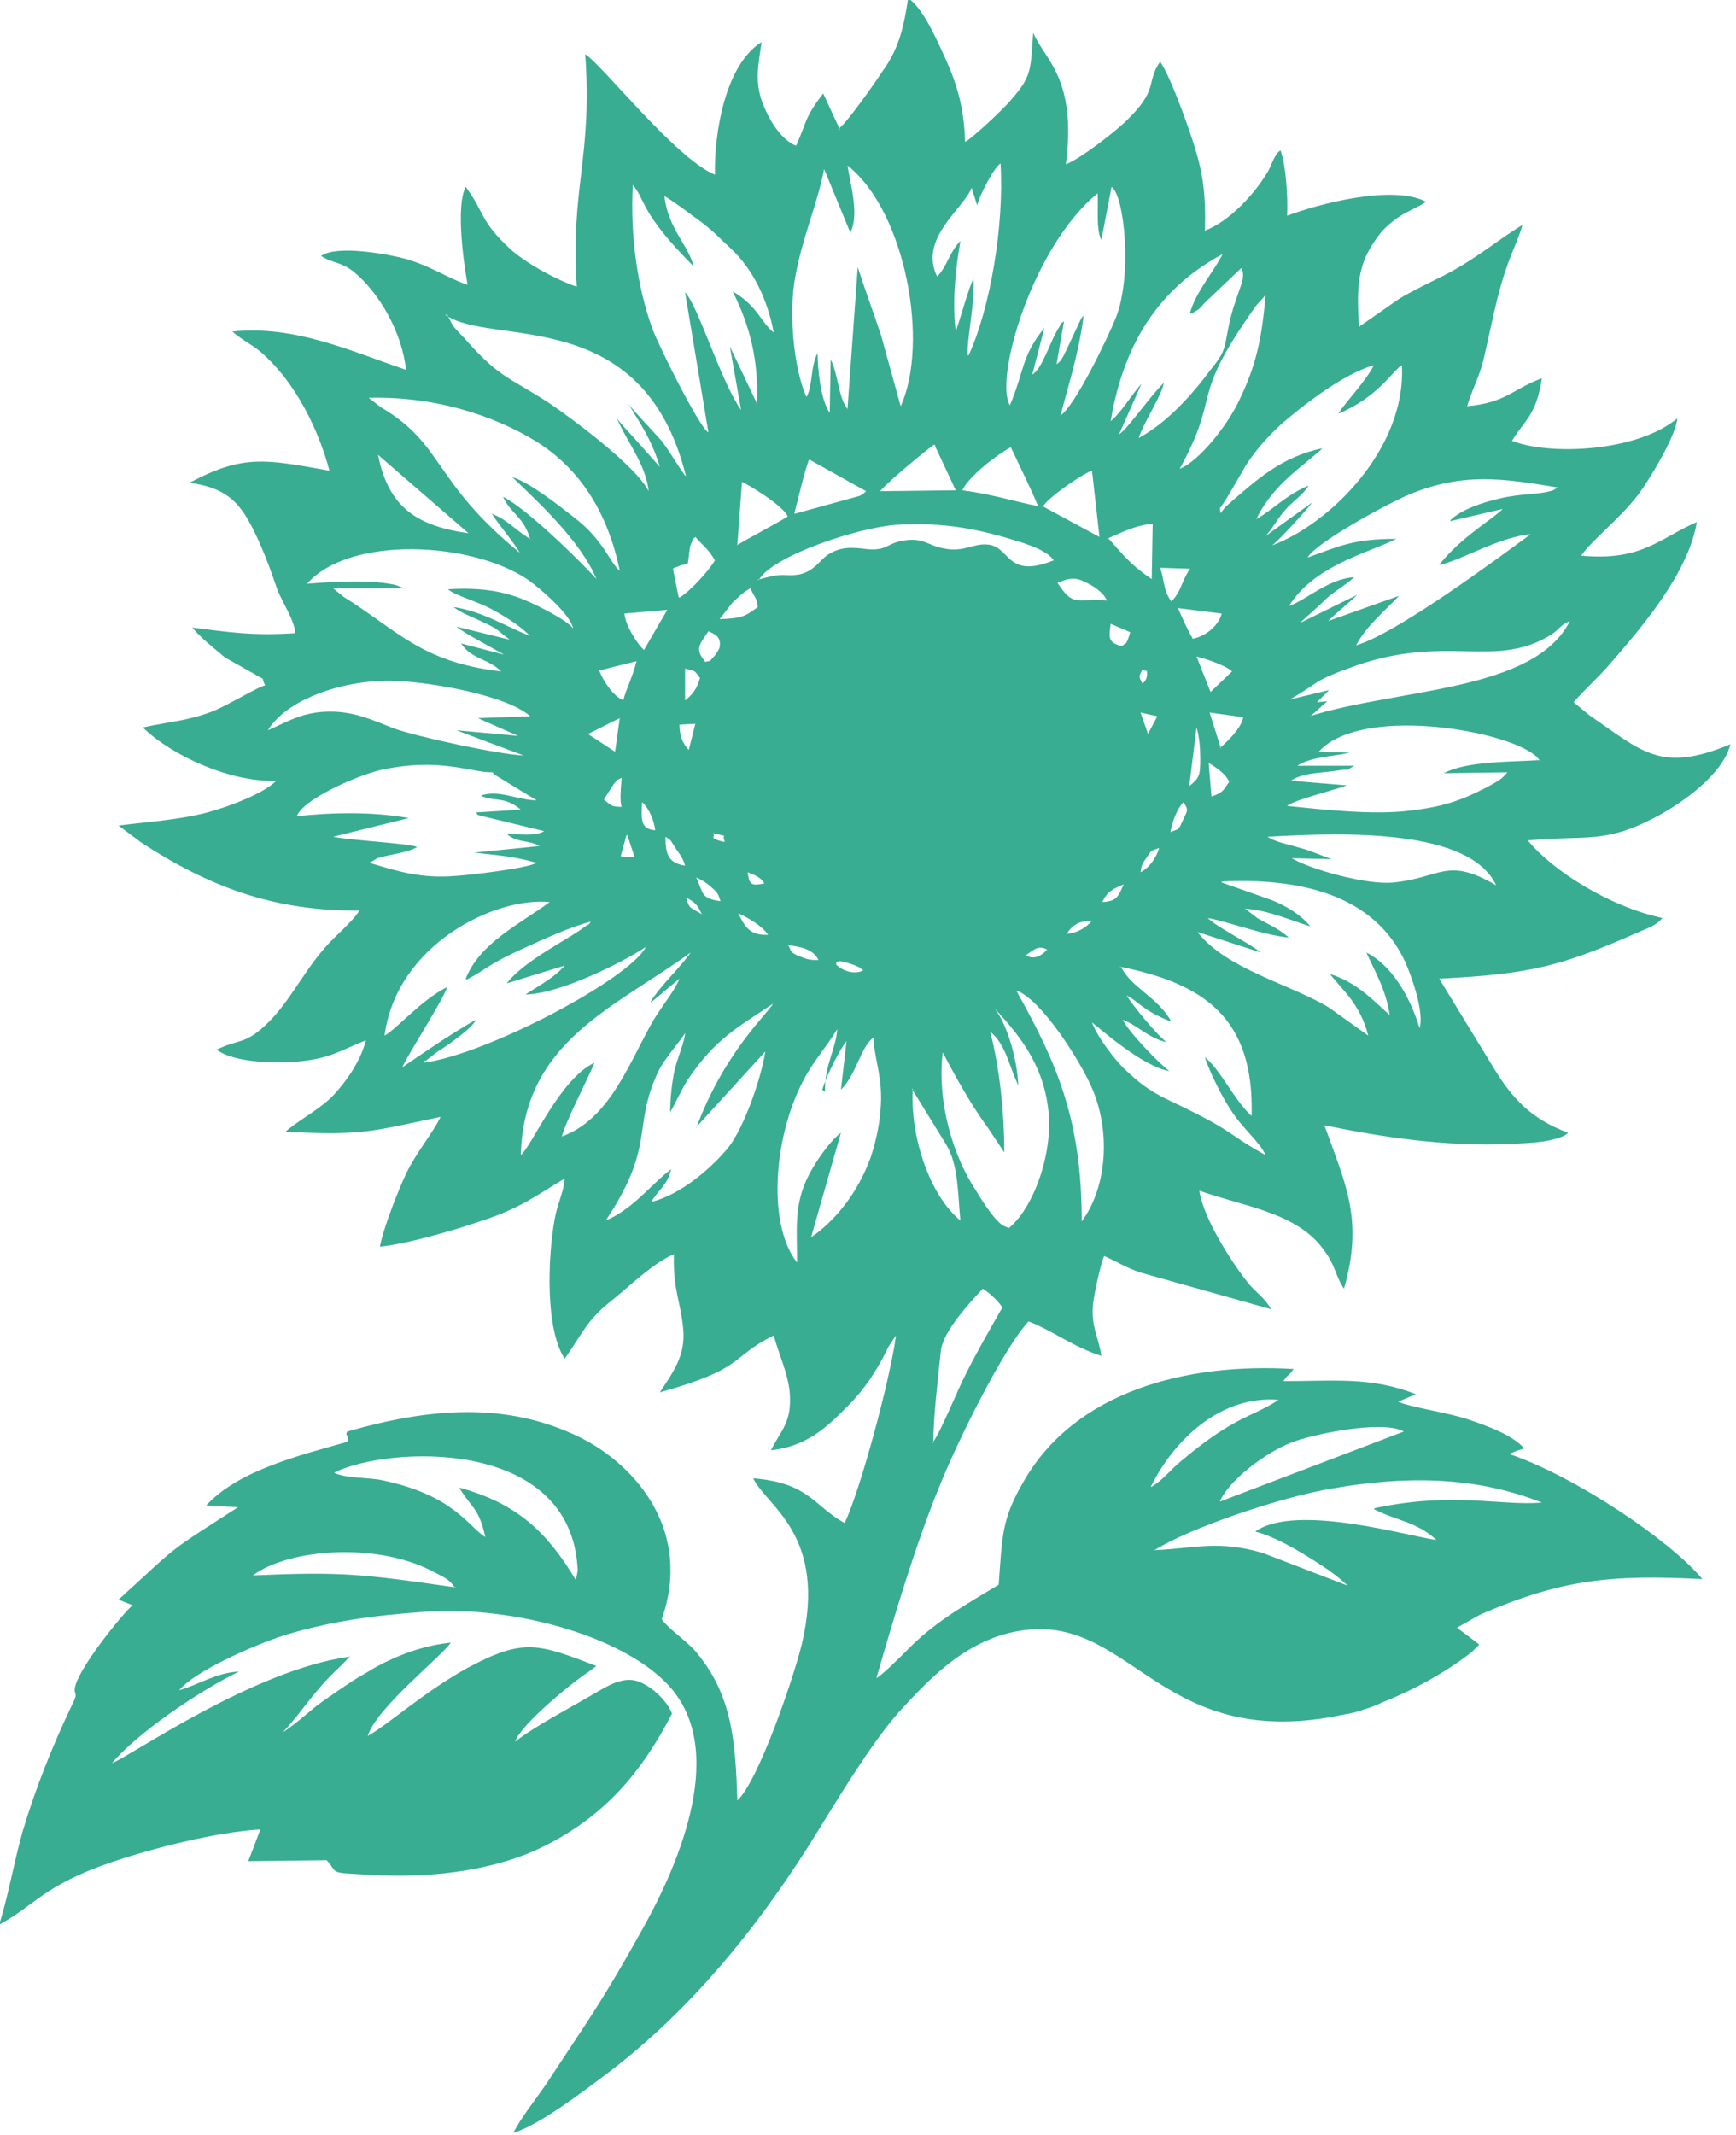 <?xml version="1.0" encoding="UTF-8"?>
<!DOCTYPE svg PUBLIC "-//W3C//DTD SVG 1.1//EN" "http://www.w3.org/Graphics/SVG/1.1/DTD/svg11.dtd">
<!-- Creator: CorelDRAW -->
<svg xmlns="http://www.w3.org/2000/svg" xml:space="preserve" width="8.526mm" height="10.479mm" version="1.1" style="shape-rendering:geometricPrecision; text-rendering:geometricPrecision; image-rendering:optimizeQuality; fill-rule:evenodd; clip-rule:evenodd"
viewBox="0 0 18.6 22.86"
 xmlns:xlink="http://www.w3.org/1999/xlink"
 xmlns:xodm="http://www.corel.com/coreldraw/odm/2003">
 <defs>
  <style type="text/css">
   <![CDATA[
    .fil0 {fill:#38AD92}
   ]]>
  </style>
 </defs>
 <g id="Слой_x0020_1">
  <g id="_2308574499696">
   <path class="fil0" d="M4.89 17c-1.04,-0.15 -1.24,-0.17 -2.18,-0.13 0.39,-0.29 1.35,-0.36 1.95,-0.03 0.12,0.06 0.16,0.08 0.22,0.17l0 0zm0.4 -8.71l0.46 0.28c-0.2,-0 -0.41,-0.12 -0.6,-0.05 0.15,0.07 0.25,-0 0.43,0.15l-0.48 0.03c0.03,0.03 -0.01,0.02 0.07,0.04l0.66 0.16c-0.09,0.06 -0.28,0.03 -0.4,0.03 0.11,0.1 0.23,0.06 0.35,0.13l-0.7 0.07c0.26,0.03 0.43,0.04 0.67,0.11 -0.11,0.06 -0.71,0.13 -0.87,0.14 -0.37,0.03 -0.62,-0.05 -0.92,-0.14l0.05 -0.03c0.03,-0.02 0.03,-0.02 0.07,-0.03 0.1,-0.03 0.29,-0.05 0.39,-0.11 -0.09,-0.04 -0.71,-0.07 -0.9,-0.11l0.81 -0.2c-0.39,-0.07 -0.82,-0.06 -1.2,-0.02 0.07,-0.18 0.61,-0.42 0.88,-0.49 0.65,-0.15 1,0.03 1.22,0.02l0 -0zm8.34 -2.45c0.08,-0.06 0.38,-0.39 0.43,-0.46l-0.5 0.36c0.09,-0.1 0.12,-0.18 0.22,-0.29 0.07,-0.08 0.19,-0.16 0.24,-0.25 -0.24,0.1 -0.37,0.25 -0.56,0.36 0.12,-0.25 0.31,-0.43 0.51,-0.59l0.18 -0.15c0,-0.01 0.01,-0.01 0.02,-0.02 -0.44,0.09 -0.71,0.34 -1.02,0.61 -0.08,0.07 -0.07,0.13 -0.08,0.03 0.03,-0.02 0.24,-0.39 0.28,-0.46 0.12,-0.18 0.23,-0.3 0.38,-0.44 0.22,-0.19 0.65,-0.53 0.99,-0.63 -0.09,0.18 -0.31,0.4 -0.38,0.52 0.43,-0.18 0.58,-0.46 0.68,-0.52 0.05,0.89 -0.77,1.7 -1.39,1.93l-0 -0zm1.09 10.32c0.25,0.13 0.45,0.13 0.67,0.33 -0.27,-0.03 -1.5,-0.4 -1.94,-0.09 0.26,0.07 0.57,0.27 0.78,0.41 0.11,0.08 0.12,0.09 0.21,0.17l-0.91 -0.35c-0.48,-0.14 -0.72,-0.05 -1.16,-0.03 0.38,-0.24 1.36,-0.57 1.9,-0.66 0.8,-0.14 1.54,-0.13 2.25,0.15 -0.42,0.04 -0.95,-0.12 -1.79,0.06l0 0zm-11.14 -0.39c0.55,-0.28 2.55,-0.4 2.61,1.05l-0.02 0.1c-0.3,-0.5 -0.62,-0.82 -1.25,-0.99 0.13,0.22 0.21,0.21 0.28,0.53 -0.19,-0.12 -0.34,-0.45 -1.11,-0.61 -0.15,-0.03 -0.4,-0.02 -0.51,-0.08zm9.49 0.31c0.09,-0.22 0.48,-0.52 0.76,-0.63 0.22,-0.09 0.99,-0.25 1.21,-0.12l-1.97 0.75zm-0.74 -0.16c0.26,-0.52 0.76,-0.98 1.37,-0.93 -0.29,0.19 -0.47,0.17 -1.05,0.66 -0.11,0.09 -0.19,0.2 -0.31,0.27l0 0zm-2.33 -0.47c-0,-0.28 0.05,-0.69 0.08,-0.98 0.02,-0.21 0.31,-0.52 0.45,-0.67 0.08,0.05 0.17,0.14 0.21,0.2 -0.13,0.23 -0.26,0.45 -0.39,0.71 -0.09,0.17 -0.28,0.65 -0.36,0.74l0 -0zm-0.23 -3.79l0.37 0.6c0.13,0.22 0.12,0.51 0.15,0.81 -0.33,-0.27 -0.54,-0.9 -0.51,-1.41l0 0zm-0.96 0.01c0.04,-0.14 0.19,-0.44 0.26,-0.52l-0.06 0.52c0.17,-0.17 0.21,-0.46 0.35,-0.56 0,0.18 0.08,0.38 0.08,0.64 -0,0.23 -0.05,0.46 -0.11,0.64 -0.14,0.39 -0.39,0.69 -0.64,0.86l0.32 -1.12c-0.12,0.09 -0.3,0.34 -0.38,0.53 -0.12,0.28 -0.09,0.52 -0.09,0.86 -0.33,-0.42 -0.25,-1.4 0.1,-2.01 0.11,-0.19 0.23,-0.32 0.33,-0.49 -0.01,0.21 -0.14,0.39 -0.13,0.67l0 0zm1.82 -0.9c0.28,0.3 0.54,0.61 0.6,1.1 0.06,0.44 -0.14,1.05 -0.42,1.28l-0.05 -0.02c-0.09,-0.04 -0.23,-0.26 -0.29,-0.36 -0.27,-0.4 -0.43,-0.98 -0.37,-1.5 0.01,0.01 0.23,0.46 0.48,0.8l0.18 0.27c0,-0.43 -0.05,-0.9 -0.15,-1.29 0.15,0.11 0.21,0.37 0.26,0.48l0.03 0.07c0,0.01 0.01,0.02 0.01,0.02 -0.01,-0.28 -0.13,-0.7 -0.28,-0.85zm-3.17 1.3l0.74 -0.81c-0.05,0.31 -0.23,0.81 -0.39,1.02 -0.16,0.2 -0.5,0.51 -0.83,0.59 0.07,-0.13 0.17,-0.17 0.21,-0.35 -0.21,0.16 -0.41,0.43 -0.7,0.55 0.54,-0.81 0.28,-0.99 0.56,-1.59 0.07,-0.15 0.28,-0.38 0.29,-0.42 -0,0.08 -0.08,0.27 -0.11,0.39 -0.03,0.13 -0.05,0.32 -0.05,0.46 0.06,-0.1 0.12,-0.24 0.19,-0.35 0.29,-0.43 0.52,-0.55 0.91,-0.81 -0.03,0.08 -0.52,0.51 -0.82,1.33l0 0zm3.44 -1.46c0.27,0.11 0.67,0.75 0.79,1.02 0.21,0.46 0.18,1.07 -0.1,1.45 -0,-1.1 -0.27,-1.7 -0.7,-2.47l0 0zm1.09 -0.26c0.91,0.18 1.45,0.55 1.42,1.6 -0.18,-0.16 -0.33,-0.49 -0.5,-0.63 0.04,0.14 0.19,0.44 0.28,0.57 0.11,0.18 0.31,0.34 0.37,0.48 -0.45,-0.25 -0.3,-0.24 -1.04,-0.59 -0.23,-0.11 -0.33,-0.2 -0.48,-0.34 -0.1,-0.1 -0.28,-0.33 -0.34,-0.49 0.05,0.03 0.53,0.47 0.83,0.52 -0.1,-0.07 -0.44,-0.42 -0.5,-0.55 0.16,0.06 0.28,0.2 0.47,0.24 -0.1,-0.07 -0.36,-0.39 -0.43,-0.5 0.1,0.04 0.18,0.17 0.48,0.28 -0.15,-0.27 -0.43,-0.36 -0.54,-0.59l0 0zm-3.03 -0.03c0,0 -0.02,-0.06 0.15,-0 0.06,0.02 0.09,0.03 0.14,0.07 -0.09,0.05 -0.22,0.01 -0.29,-0.06l-0 0zm-1.98 0.41l0.3 -0.25c-0.04,0.11 -0.19,0.3 -0.27,0.43 -0.25,0.42 -0.46,1.07 -0.99,1.26 0.04,-0.16 0.28,-0.62 0.35,-0.79 -0.37,0.17 -0.67,0.89 -0.79,0.99 0.03,-1.22 1.01,-1.58 1.82,-2.17 -0.11,0.16 -0.33,0.36 -0.43,0.53l-0 0zm4.01 -0.5c0.1,-0.07 0.14,-0.11 0.23,-0.06 -0.07,0.07 -0.14,0.11 -0.23,0.06zm-2.55 -0.11c0.14,0.02 0.27,0.04 0.33,0.16 -0.08,-0 -0.1,-0 -0.18,-0.03 -0.16,-0.06 -0.1,-0.08 -0.15,-0.13l0 -0zm2.99 -0.12c0.06,-0.1 0.14,-0.14 0.27,-0.14 -0.07,0.08 -0.16,0.13 -0.27,0.14zm-3.52 -0.22c0.11,0.05 0.25,0.13 0.32,0.23 -0.2,0.01 -0.25,-0.09 -0.32,-0.23zm-2.91 0.71c0.2,-0.1 0.2,-0.15 0.62,-0.34 0.2,-0.09 0.5,-0.23 0.71,-0.28 -0.03,0.04 -0.01,0.02 -0.06,0.05 -0.16,0.13 -0.65,0.36 -0.84,0.61l0.62 -0.19c-0.11,0.13 -0.27,0.21 -0.42,0.31 0.38,-0.01 1.05,-0.35 1.29,-0.51 -0.17,0.34 -1.7,1.15 -2.38,1.24 0.01,-0.01 0.01,-0.03 0.02,-0.02l0.13 -0.1c0.1,-0.06 0.37,-0.25 0.41,-0.34 -0.26,0.14 -0.76,0.49 -0.79,0.51 0.06,-0.14 0.45,-0.74 0.48,-0.86 -0.28,0.14 -0.54,0.45 -0.67,0.52 0.13,-0.98 1.19,-1.49 1.77,-1.43 -0.33,0.24 -0.75,0.44 -0.9,0.82l0 0zm2.35 -0.88c0.11,0.06 0.12,0.08 0.17,0.18 -0.13,-0.08 -0.13,-0.05 -0.17,-0.18zm4.46 0.05c0.05,-0.11 0.11,-0.14 0.23,-0.19 -0.06,0.13 -0.07,0.18 -0.23,0.19zm1.28 -0.22c0.8,-0.04 1.63,0.12 1.97,0.87 0.07,0.16 0.2,0.53 0.15,0.7 -0.11,-0.36 -0.31,-0.68 -0.57,-0.81 0.09,0.2 0.21,0.4 0.25,0.67 -0.17,-0.15 -0.35,-0.35 -0.64,-0.44 0.12,0.16 0.32,0.31 0.41,0.66l-0.42 -0.3c-0.41,-0.25 -1.1,-0.41 -1.41,-0.81l0.68 0.22c-0.14,-0.11 -0.47,-0.27 -0.57,-0.37 0.26,0.05 0.58,0.18 0.87,0.21 -0.13,-0.11 -0.22,-0.14 -0.34,-0.21l-0.13 -0.1c0.26,0.02 0.47,0.12 0.7,0.19 -0.1,-0.12 -0.24,-0.21 -0.41,-0.28l-0.54 -0.19 -0 0zm-5.62 -0.04c0.08,0.04 0.09,0.05 0.14,0.09 0.08,0.07 0.08,0.07 0.11,0.16 -0.22,-0.03 -0.18,-0.09 -0.26,-0.25l0 0zm0.54 -0.06c0.07,0.03 0.14,0.05 0.18,0.12 -0.15,0.03 -0.16,0.01 -0.18,-0.12zm4.21 0c0.01,-0.08 0.02,-0.09 0.06,-0.15 0.07,-0.1 0.04,-0.07 0.14,-0.11 -0.03,0.1 -0.1,0.21 -0.2,0.26zm-5.5 -0.4l0.08 0.24 -0.15 -0.01 0.06 -0.22 0 -0zm0.41 0.02c0.08,0.05 0.05,0.04 0.12,0.14 0.05,0.07 0.07,0.1 0.09,0.17 -0.18,-0.03 -0.21,-0.12 -0.21,-0.31l0 -0zm6.46 0c0.85,-0.05 2.16,-0.08 2.44,0.52 -0.53,-0.31 -0.59,-0.08 -1.1,-0.03 -0.28,0.03 -0.89,-0.14 -1.09,-0.26l0.43 0.01c-0.12,-0.04 -0.22,-0.09 -0.34,-0.12 -0.13,-0.04 -0.26,-0.06 -0.35,-0.12l0 0zm-5.96 -0.04l0.13 0.03c-0.03,0.04 0.06,0.09 -0.06,0.05 -0.1,-0.03 -0.03,-0.04 -0.06,-0.08l-0 0zm-0.75 -0.33c0.08,0.07 0.13,0.21 0.14,0.3 -0.16,-0.01 -0.15,-0.12 -0.14,-0.3zm5.66 0.32c0.02,-0.11 0.07,-0.25 0.14,-0.32 0.06,0.09 0.04,0.09 -0,0.18 -0.06,0.13 -0.04,0.1 -0.14,0.14l0 0zm-6.07 -0.35l0.11 -0.17c0.07,-0.07 0,-0.02 0.08,-0.06 -0.01,0.13 -0.02,0.25 0,0.31 -0.11,-0 -0.12,-0.02 -0.19,-0.08l-0 -0zm6.48 -0.39c0.1,0.06 0.18,0.12 0.22,0.2 -0.07,0.11 -0.08,0.12 -0.19,0.16l-0.03 -0.36 0 0zm-0.21 0.26l0.08 -0.64c0.03,0.1 0.04,0.22 0.04,0.33 0,0.19 -0.01,0.21 -0.12,0.3l0 0zm3.75 -0.29c-0.32,0.02 -0.78,0.01 -1.02,0.14l0.68 -0.01c-0.06,0.08 -0.13,0.11 -0.22,0.16 -0.29,0.15 -0.48,0.21 -0.82,0.25 -0.39,0.05 -0.93,-0.01 -1.32,-0.05 0.09,-0.07 0.48,-0.16 0.64,-0.22l-0.6 -0.05c0.14,-0.09 0.32,-0.08 0.51,-0.11 0.19,-0.03 0.01,0.04 0.17,-0.05l-0.61 -0c0.15,-0.1 0.4,-0.1 0.56,-0.14l-0.33 -0.01c0.47,-0.53 2.21,-0.2 2.37,0.1l0 0zm-9.11 -0.11c-0.07,-0.07 -0.1,-0.16 -0.1,-0.27l0.17 -0.01 -0.07 0.28 0 0zm-0.79 0.02l-0.29 -0.19 0.34 -0.17 -0.05 0.36 0 0zm6.49 -0.04l-0.12 -0.38 0.36 0.05c-0.02,0.12 -0.17,0.26 -0.25,0.33l-0 0zm-0.86 -0.38l0.18 0.04 -0.1 0.19 -0.08 -0.23 -0 -0zm-9.35 0.19c0.2,-0.33 0.8,-0.54 1.33,-0.53 0.42,0.01 1.24,0.16 1.48,0.38l-0.56 0.02 0.43 0.19 -0.66 -0.06 0.72 0.27c-0.26,-0.01 -1.14,-0.2 -1.39,-0.29 -0.21,-0.08 -0.41,-0.18 -0.68,-0.18 -0.3,0 -0.46,0.11 -0.67,0.2l0 -0zm4.47 -0.32l-0 -0.34c0.12,0.03 0.09,0.01 0.16,0.1 -0.03,0.11 -0.08,0.18 -0.16,0.24l0 0zm4.9 -0.18c-0.04,-0.08 -0.04,-0.07 0,-0.15 0.05,0.03 0.05,-0.01 0.05,0.05 0,0.04 -0.02,0.08 -0.05,0.1l0 0zm-5.56 0.18c-0.1,-0.04 -0.21,-0.19 -0.26,-0.32l0.4 -0.1c-0.05,0.19 -0.1,0.27 -0.14,0.41l0 0zm6.14 -0.47c0.12,0.03 0.32,0.1 0.38,0.16l-0.23 0.22 -0.15 -0.38zm-5.26 0.06c-0.12,-0.14 -0.07,-0.18 0.03,-0.33 0.07,0.03 0.14,0.06 0.12,0.17 -0,0.02 -0.05,0.09 -0.06,0.1 -0.08,0.08 0,0.03 -0.1,0.06l0 0zm4.46 -0.17c-0.15,-0.04 -0.14,-0.09 -0.12,-0.24l0.21 0.09c-0.05,0.16 -0.04,0.1 -0.09,0.15l-0 0zm2.02 0.75l0.18 -0.16c-0.03,-0 -0.1,0.01 -0.11,0.01l0.13 -0.13 -0.42 0.1c0.35,-0.2 0.22,-0.19 0.73,-0.37 0.95,-0.32 1.45,0.03 2.03,-0.3 0.13,-0.07 0.12,-0.12 0.24,-0.17 -0.38,0.76 -1.84,0.72 -2.79,1.02l0 -0zm-1.43 -1.16l0.48 0.06c-0.03,0.12 -0.16,0.24 -0.31,0.27 -0.08,-0.14 -0.1,-0.2 -0.16,-0.33zm-5.71 0.45c-0.08,-0.07 -0.2,-0.27 -0.21,-0.39l0.46 -0.04c-0.07,0.12 -0.17,0.29 -0.25,0.43zm0.81 -0.33l0.14 -0.18c0.08,-0.07 0.1,-0.1 0.19,-0.15 0.05,0.11 0.06,0.08 0.08,0.2 -0.14,0.1 -0.16,0.12 -0.41,0.13l0 0zm3.62 -0.39c0.11,-0.04 0.17,-0.07 0.29,-0.01 0.09,0.04 0.2,0.11 0.24,0.2 -0.34,-0.02 -0.36,0.07 -0.53,-0.19zm-8.04 0.01c0.46,-0.52 1.77,-0.45 2.37,-0.04 0.14,0.1 0.46,0.38 0.48,0.52 -0.05,-0.08 -0.38,-0.25 -0.53,-0.31 -0.24,-0.1 -0.51,-0.13 -0.81,-0.11 0.08,0.07 0.32,0.13 0.48,0.22 0.15,0.08 0.3,0.18 0.4,0.28 -0.26,-0.1 -0.5,-0.26 -0.82,-0.31 0.07,0.06 0.21,0.11 0.31,0.16 0.05,0.02 0.1,0.05 0.14,0.07l0.15 0.12 -0.57 -0.14c0.08,0.07 0.41,0.24 0.51,0.3l-0.46 -0.12c0.11,0.17 0.29,0.16 0.43,0.3 -0.86,-0.1 -1.11,-0.44 -1.69,-0.8l-0.11 -0.09 0.78 -0c-0.01,0 -0.02,-0.01 -0.02,-0l-0.05 -0.02c-0.01,-0 -0.02,-0.01 -0.02,-0.01 -0.26,-0.07 -0.71,-0.04 -0.96,-0.02l0 0zm9.14 -0.17l0.32 0.01c-0.1,0.15 -0.09,0.24 -0.2,0.35 -0.09,-0.12 -0.07,-0.22 -0.12,-0.36l0 0zm-5.16 0.31l-0.06 -0.3c0.03,-0.02 0.02,-0.01 0.07,-0.03 0.04,-0.02 0.03,0 0.09,-0.03 0.01,-0.06 0.01,-0.09 0.02,-0.15 0,-0.02 0.01,-0.05 0.02,-0.07 0.02,-0.06 0.01,-0.03 0.04,-0.06 0.08,0.09 0.14,0.13 0.21,0.25 -0.05,0.09 -0.25,0.32 -0.38,0.4l0 0zm4.59 -0.62c0.14,-0.06 0.31,-0.15 0.49,-0.16l-0.01 0.59c-0.25,-0.16 -0.39,-0.36 -0.47,-0.44l-0 0zm-3.73 0.44c0.15,-0.26 1.06,-0.56 1.47,-0.59 0.51,-0.03 0.88,0.04 1.35,0.19 0.12,0.04 0.28,0.1 0.34,0.19 -0.52,0.21 -0.46,-0.16 -0.72,-0.17 -0.15,-0.01 -0.25,0.09 -0.47,0.04 -0.16,-0.03 -0.21,-0.12 -0.43,-0.08 -0.17,0.03 -0.17,0.11 -0.38,0.09 -0.16,-0.02 -0.28,-0.03 -0.42,0.06 -0.1,0.07 -0.14,0.17 -0.3,0.21 -0.11,0.02 -0.14,0 -0.24,0.01 -0.08,0.01 -0.14,0.03 -0.22,0.05l-0 -0zm-0.23 -0.38l0.05 -0.67c0.05,0.02 0.44,0.25 0.49,0.37 -0.04,0.03 -0.52,0.29 -0.55,0.31l0 0zm3.27 -0.4c0.05,-0.1 0.45,-0.37 0.53,-0.39l0.08 0.71 -0.61 -0.33 0 0zm-2.66 0.07c0.03,-0.11 0.12,-0.5 0.16,-0.58l0.61 0.34c-0.04,0.03 -0.01,0.02 -0.07,0.05l-0.69 0.19zm7.03 0.08l0.56 -0.13c-0.08,0.09 -0.46,0.31 -0.68,0.6 0.24,-0.05 0.64,-0.3 0.98,-0.33 -0.38,0.28 -1.45,1.07 -1.87,1.19 0.11,-0.21 0.31,-0.37 0.46,-0.53l-0.76 0.27c0.1,-0.1 0.22,-0.19 0.31,-0.28l-0.61 0.3c0.08,-0.08 0.16,-0.14 0.26,-0.24 0.09,-0.09 0.21,-0.15 0.32,-0.25 -0.28,0.02 -0.49,0.23 -0.7,0.31 0.26,-0.42 0.81,-0.56 1.11,-0.7l0.04 -0.02c-0.45,-0 -0.59,0.07 -0.95,0.2 0.09,-0.16 0.84,-0.57 1.1,-0.68 0.57,-0.23 0.98,-0.17 1.58,-0.07l-0.05 0.03c-0.15,0.05 -0.34,0.03 -0.58,0.09 -0.18,0.04 -0.41,0.12 -0.52,0.23l0 -0zm-4.71 -0.79c0.02,0.04 0.29,0.6 0.29,0.63 -0.29,-0.06 -0.5,-0.13 -0.81,-0.17 0.07,-0.15 0.38,-0.39 0.52,-0.46zm-1.4 0.47c0.08,-0.1 0.48,-0.43 0.58,-0.5 0.01,0.01 0.01,0.01 0.01,0.02l0.22 0.47 -0.82 0.01 -0 0zm-5.38 -0.39l0.97 0.84c-0.57,-0.08 -0.86,-0.29 -0.97,-0.84zm-0.1 -0.61c0.69,-0.02 1.33,0.18 1.8,0.47 0.46,0.29 0.76,0.75 0.89,1.38 -0.1,-0.07 -0.17,-0.33 -0.49,-0.57 -0.14,-0.11 -0.48,-0.38 -0.66,-0.43 0.27,0.26 0.73,0.68 0.9,1.09 -0.14,-0.16 -0.75,-0.76 -1,-0.88 0.08,0.18 0.22,0.21 0.29,0.45 -0.17,-0.1 -0.22,-0.19 -0.41,-0.27 0.08,0.13 0.21,0.27 0.3,0.42 -0.94,-0.77 -0.81,-1.16 -1.49,-1.56l-0.13 -0.1 0 -0zm8.69 0.76c0.46,-0.84 0.08,-0.71 0.82,-1.75l0.1 -0.11c-0.04,0.46 -0.1,0.75 -0.28,1.12 -0.12,0.26 -0.42,0.65 -0.64,0.74l-0 0zm-7.87 -1.65c0.49,0.35 2.12,-0.13 2.58,1.73 -0.04,-0.03 -0.21,-0.33 -0.28,-0.4 -0.07,-0.08 -0.31,-0.33 -0.34,-0.38 0.12,0.2 0.25,0.38 0.34,0.68l-0.24 -0.27c-0.07,-0.08 -0.17,-0.18 -0.22,-0.25 0.1,0.24 0.31,0.49 0.34,0.78 -0.13,-0.26 -0.78,-0.75 -1.06,-0.94 -0.43,-0.28 -0.53,-0.27 -0.88,-0.66 -0.04,-0.05 -0.08,-0.08 -0.12,-0.13 -0.06,-0.06 -0.06,-0.1 -0.1,-0.16l-0 -0zm6.59 1.09c0.09,-0.35 0.2,-0.68 0.25,-1.08 -0.02,0.02 -0.02,0.02 -0.04,0.06l-0.15 0.32c-0,0 -0.03,0.06 -0.03,0.06 -0.05,0.07 -0.02,0.04 -0.07,0.08l0.08 -0.46c-0.03,0.02 -0.03,0.02 -0.05,0.06 -0.1,0.15 -0.18,0.45 -0.29,0.51l0.13 -0.5c-0.25,0.31 -0.21,0.45 -0.37,0.83 -0.17,-0.28 0.24,-1.7 0.94,-2.27 0.01,0.14 -0.02,0.38 0.04,0.5l0.11 -0.57c0.14,0.1 0.22,0.95 0.05,1.39 -0.09,0.23 -0.45,0.97 -0.6,1.06l-0 -0zm1.4 -1.1c0.09,-0.05 0.08,-0.04 0.15,-0.12l0.39 -0.37c0.06,0.11 -0.04,0.23 -0.12,0.55 -0.07,0.31 -0.03,0.32 -0.21,0.54 -0.2,0.27 -0.47,0.57 -0.77,0.73 0.06,-0.18 0.24,-0.44 0.27,-0.59 -0.14,0.13 -0.4,0.51 -0.48,0.55l0.24 -0.54c-0.11,0.12 -0.21,0.3 -0.33,0.4 0.15,-0.9 0.57,-1.45 1.2,-1.79 -0.09,0.18 -0.29,0.41 -0.35,0.63l-0 0zm-2.39 0.45c-0.02,-0.14 0.08,-0.58 0.06,-0.83 -0.06,0.13 -0.14,0.43 -0.19,0.57 -0.04,-0.33 -0,-0.68 0.05,-0.97 -0.12,0.12 -0.15,0.29 -0.25,0.38 -0.2,-0.41 0.29,-0.73 0.37,-0.95l0.06 0.19c0.02,-0.1 0.18,-0.41 0.25,-0.45 0.04,0.66 -0.11,1.55 -0.34,2.05l-0 0zm-3.25 -1.71c0.09,0.05 0.26,0.18 0.37,0.26 0.15,0.11 0.22,0.19 0.35,0.31 0.22,0.21 0.38,0.52 0.45,0.89 -0.08,-0.06 -0.14,-0.17 -0.21,-0.25 -0.07,-0.08 -0.13,-0.13 -0.23,-0.19 0.18,0.36 0.28,0.73 0.26,1.2l-0.29 -0.61 0.12 0.68c-0.22,-0.31 -0.46,-1.12 -0.6,-1.26l0.25 1.5c-0.09,-0.04 -0.53,-0.92 -0.6,-1.11 -0.16,-0.44 -0.24,-1 -0.21,-1.54 0.14,0.16 0.07,0.29 0.65,0.87 -0.05,-0.22 -0.27,-0.4 -0.31,-0.74l0 0zm1.97 -0.32c0.61,0.49 0.87,1.89 0.56,2.57l-0.21 -0.76c-0.08,-0.24 -0.18,-0.51 -0.25,-0.73l-0.11 1.52c-0.1,-0.13 -0.1,-0.38 -0.18,-0.53l-0.01 0.57c-0.1,-0.14 -0.13,-0.48 -0.13,-0.64 -0.08,0.15 -0.05,0.36 -0.12,0.47 -0.14,-0.31 -0.19,-0.92 -0.12,-1.28 0.07,-0.41 0.24,-0.79 0.31,-1.16l0.28 0.68c0.1,-0.19 0,-0.52 -0.03,-0.72zm-0.09 -0.39l-0.18 -0.39c-0.2,0.26 -0.17,0.29 -0.29,0.56 -0.14,-0.05 -0.27,-0.24 -0.34,-0.41 -0.11,-0.25 -0.07,-0.43 -0.03,-0.7 -0.39,0.24 -0.51,0.98 -0.5,1.42 -0.42,-0.17 -1.21,-1.18 -1.39,-1.29 0.08,1.1 -0.16,1.43 -0.09,2.49 -0.24,-0.08 -0.57,-0.27 -0.72,-0.41 -0.32,-0.3 -0.26,-0.37 -0.47,-0.66 -0.11,0.21 -0.02,0.83 0.02,1.05 -0.21,-0.07 -0.39,-0.2 -0.67,-0.28 -0.19,-0.05 -0.73,-0.15 -0.9,-0.03 0.12,0.08 0.21,0.06 0.35,0.17 0.28,0.23 0.52,0.66 0.56,1.05 -0.59,-0.2 -1.19,-0.48 -1.86,-0.41 0.11,0.1 0.24,0.15 0.36,0.27 0.32,0.3 0.56,0.77 0.68,1.22 -0.68,-0.12 -0.92,-0.18 -1.5,0.13 0.46,0.06 0.58,0.27 0.75,0.64 0.07,0.16 0.13,0.32 0.19,0.5 0.05,0.13 0.2,0.36 0.19,0.47 -0.45,0.03 -0.7,-0.01 -1.1,-0.06 0.08,0.1 0.23,0.22 0.35,0.32l0.32 0.18c0.13,0.08 0.06,0.01 0.11,0.12 -0.05,0 -0.43,0.23 -0.57,0.28 -0.26,0.1 -0.47,0.11 -0.74,0.17 0.32,0.31 0.95,0.59 1.43,0.57 -0.12,0.13 -0.51,0.28 -0.74,0.34 -0.3,0.08 -0.64,0.1 -0.95,0.14l0.24 0.18c0.72,0.47 1.42,0.74 2.34,0.73 -0.06,0.11 -0.27,0.28 -0.37,0.4 -0.24,0.27 -0.39,0.61 -0.66,0.85 -0.2,0.18 -0.27,0.13 -0.5,0.24 0.17,0.13 0.58,0.15 0.84,0.13 0.38,-0.03 0.48,-0.12 0.76,-0.23 -0.06,0.24 -0.23,0.46 -0.34,0.58 -0.14,0.15 -0.34,0.25 -0.5,0.38 -0,0 -0.01,0.01 -0.02,0.02 0.83,0.04 0.9,0 1.66,-0.16 -0.08,0.17 -0.26,0.38 -0.37,0.61 -0.08,0.17 -0.24,0.57 -0.28,0.78 0.3,-0.03 0.81,-0.18 1.1,-0.28 0.4,-0.13 0.58,-0.27 0.88,-0.45 -0.01,0.15 -0.08,0.27 -0.11,0.45 -0.07,0.4 -0.1,1.16 0.11,1.48 0.18,-0.25 0.23,-0.41 0.5,-0.62 0.2,-0.16 0.44,-0.4 0.67,-0.5 -0.01,0.39 0.07,0.49 0.1,0.8 0.03,0.3 -0.13,0.49 -0.25,0.68 0.93,-0.26 0.74,-0.37 1.22,-0.61 0.05,0.19 0.15,0.4 0.17,0.6 0.03,0.33 -0.09,0.41 -0.2,0.63 0.39,-0.04 0.61,-0.26 0.81,-0.46 0.2,-0.2 0.33,-0.4 0.45,-0.65l0.08 -0.12c-0.06,0.46 -0.38,1.65 -0.55,2.01 -0.34,-0.19 -0.38,-0.43 -0.98,-0.48 0.14,0.3 0.8,0.6 0.52,1.78 -0.1,0.4 -0.47,1.47 -0.69,1.67 -0.02,-0.62 -0.05,-1.14 -0.46,-1.61 -0.1,-0.11 -0.28,-0.23 -0.35,-0.33 0.33,-0.94 -0.27,-1.64 -0.86,-1.94 -0.8,-0.4 -1.64,-0.32 -2.51,-0.07 -0.03,0.05 0.03,0.04 0,0.11 -0.49,0.14 -1.16,0.3 -1.51,0.68l0.34 0.02c-0.79,0.51 -0.6,0.37 -1.28,0.99l0.15 0.06c-0.09,0.07 -0.64,0.74 -0.62,0.92 0,0.01 0.01,0.01 0.01,0.05 -0,0.02 -0.03,0.08 -0.04,0.1 -0.21,0.44 -0.39,0.89 -0.53,1.36 -0.09,0.32 -0.16,0.72 -0.25,0.99 0.38,-0.2 0.47,-0.42 1.21,-0.67 0.41,-0.14 1.1,-0.32 1.59,-0.35l-0.13 0.34 0.84 -0.01c0.14,0.15 -0.02,0.13 0.53,0.16 0.61,0.03 1.28,-0.05 1.8,-0.31 0.66,-0.33 1.05,-0.8 1.37,-1.42 -0.05,-0.13 -0.2,-0.28 -0.35,-0.34 -0.17,-0.07 -0.35,0.05 -0.49,0.13 -0.29,0.17 -0.62,0.34 -0.84,0.51 0.05,-0.17 0.59,-0.62 0.79,-0.75 0.01,-0.01 0.03,-0.02 0.04,-0.03l0.04 -0.03c-0.63,-0.24 -0.78,-0.3 -1.38,0.02 -0.47,0.26 -0.84,0.6 -1.07,0.73 0.09,-0.3 0.79,-0.85 0.89,-1 -0.29,0.03 -0.56,0.13 -0.8,0.26l-0.22 0.13c-0.14,0.09 -0.27,0.18 -0.41,0.28 -0.11,0.09 -0.27,0.23 -0.37,0.29 0.21,-0.22 0.32,-0.43 0.6,-0.69l0.08 -0.08c0.01,-0.01 0.01,-0.02 0.02,-0.02 0,-0 0.01,-0.01 0.02,-0.02 -1.04,0.14 -2.37,1.08 -2.55,1.14 0.26,-0.31 0.91,-0.76 1.36,-0.98 -0.24,0.01 -0.43,0.14 -0.64,0.2 0.16,-0.2 0.79,-0.48 1.13,-0.59 0.5,-0.15 0.94,-0.21 1.5,-0.25 0.98,-0.07 2.19,0.28 2.65,0.83 0.6,0.72 0.03,1.96 -0.34,2.61 -0.24,0.43 -0.42,0.73 -0.66,1.09 -0.12,0.18 -0.23,0.35 -0.35,0.53 -0.11,0.16 -0.27,0.36 -0.35,0.52 0.27,-0.08 0.73,-0.43 0.97,-0.61 0.94,-0.7 1.7,-1.65 2.31,-2.65 0.26,-0.42 0.6,-0.98 0.9,-1.3 0.29,-0.31 0.72,-0.78 1.36,-0.83 1.11,-0.09 1.44,1.32 3.36,0.91 0.07,-0.01 0.15,-0.03 0.2,-0.05 0.07,-0.02 0.15,-0.05 0.21,-0.08 0.33,-0.13 0.68,-0.32 0.96,-0.54l0.08 -0.08 -0.24 -0.18 0.25 -0.14c0.87,-0.38 1.41,-0.43 2.38,-0.38 -0.34,-0.41 -1.36,-1.1 -2.07,-1.34l0.07 -0.03c0.05,-0.02 0.04,-0.01 0.09,-0.03 -0.12,-0.14 -0.39,-0.24 -0.6,-0.31 -0.2,-0.07 -0.62,-0.13 -0.75,-0.19l0.19 -0.08c-0.48,-0.19 -0.88,-0.14 -1.42,-0.14 0.06,-0.09 0.05,-0.04 0.11,-0.13 -1.15,-0.07 -2.34,0.24 -2.89,1.2 -0.24,0.41 -0.23,0.58 -0.27,1.11 -0.38,0.23 -0.69,0.4 -0.99,0.71 -0.06,0.06 -0.26,0.26 -0.32,0.29 0.19,-0.66 0.42,-1.43 0.67,-2.04 0.19,-0.48 0.69,-1.49 0.96,-1.78 0.26,0.1 0.47,0.27 0.78,0.37 -0.03,-0.21 -0.11,-0.3 -0.09,-0.55 0.01,-0.1 0.08,-0.43 0.12,-0.52 0.12,0.05 0.24,0.13 0.4,0.18l1.39 0.39c-0.07,-0.12 -0.15,-0.17 -0.23,-0.26 -0.19,-0.23 -0.5,-0.72 -0.54,-1.01 0.47,0.17 1.04,0.23 1.33,0.63 0.13,0.17 0.13,0.29 0.22,0.42 0.21,-0.74 0.02,-1.11 -0.21,-1.75 0.63,0.13 1.31,0.23 1.98,0.2 0.18,-0.01 0.4,-0.01 0.57,-0.08 0.04,-0.02 0.04,-0.02 0.06,-0.04 -0.4,-0.15 -0.6,-0.37 -0.8,-0.7l-0.58 -0.95c0.98,-0.05 1.3,-0.13 2.14,-0.5 0.09,-0.04 0.19,-0.07 0.25,-0.15 -0.56,-0.12 -1.17,-0.5 -1.44,-0.83 0.61,-0.06 0.81,0.04 1.35,-0.24 0.31,-0.16 0.74,-0.47 0.82,-0.79 -0.75,0.31 -0.94,0.08 -1.51,-0.31l-0.17 -0.14c0.13,-0.15 0.26,-0.26 0.38,-0.4 0.34,-0.39 0.85,-0.98 0.94,-1.53 -0.41,0.18 -0.59,0.42 -1.24,0.36 0.13,-0.18 0.4,-0.38 0.61,-0.65 0.1,-0.13 0.41,-0.63 0.42,-0.82 -0.43,0.36 -1.37,0.4 -1.77,0.24 0.14,-0.23 0.26,-0.27 0.32,-0.67 -0.32,0.12 -0.38,0.26 -0.8,0.3 0.04,-0.15 0.12,-0.29 0.17,-0.48 0.08,-0.33 0.14,-0.69 0.25,-1 0.04,-0.13 0.15,-0.36 0.17,-0.46 -0.28,0.17 -0.49,0.36 -0.84,0.54 -0.16,0.08 -0.33,0.16 -0.48,0.25l-0.43 0.3c-0.02,-0.35 -0.03,-0.62 0.15,-0.89 0.07,-0.11 0.13,-0.18 0.24,-0.26 0.1,-0.08 0.25,-0.13 0.33,-0.19 -0.37,-0.19 -1.17,0.03 -1.49,0.15 0.01,-0.19 -0.01,-0.53 -0.07,-0.7 -0.07,0.04 -0.1,0.18 -0.15,0.25 -0.14,0.23 -0.4,0.51 -0.66,0.61 0.01,-0.41 -0.02,-0.63 -0.14,-0.99 -0.07,-0.21 -0.23,-0.66 -0.34,-0.82 -0.16,0.23 -0,0.29 -0.38,0.65 -0.13,0.12 -0.46,0.38 -0.63,0.45 0.12,-0.93 -0.23,-1.12 -0.35,-1.41 -0.03,0.39 -0.01,0.46 -0.23,0.71 -0.07,0.09 -0.41,0.41 -0.5,0.46 -0.01,-0.35 -0.08,-0.6 -0.2,-0.87 -0.08,-0.17 -0.24,-0.56 -0.41,-0.67 -0.05,0.34 -0.11,0.56 -0.28,0.79 -0.07,0.11 -0.4,0.58 -0.47,0.61l-0 0z"/>
  </g>
 </g>
</svg>
